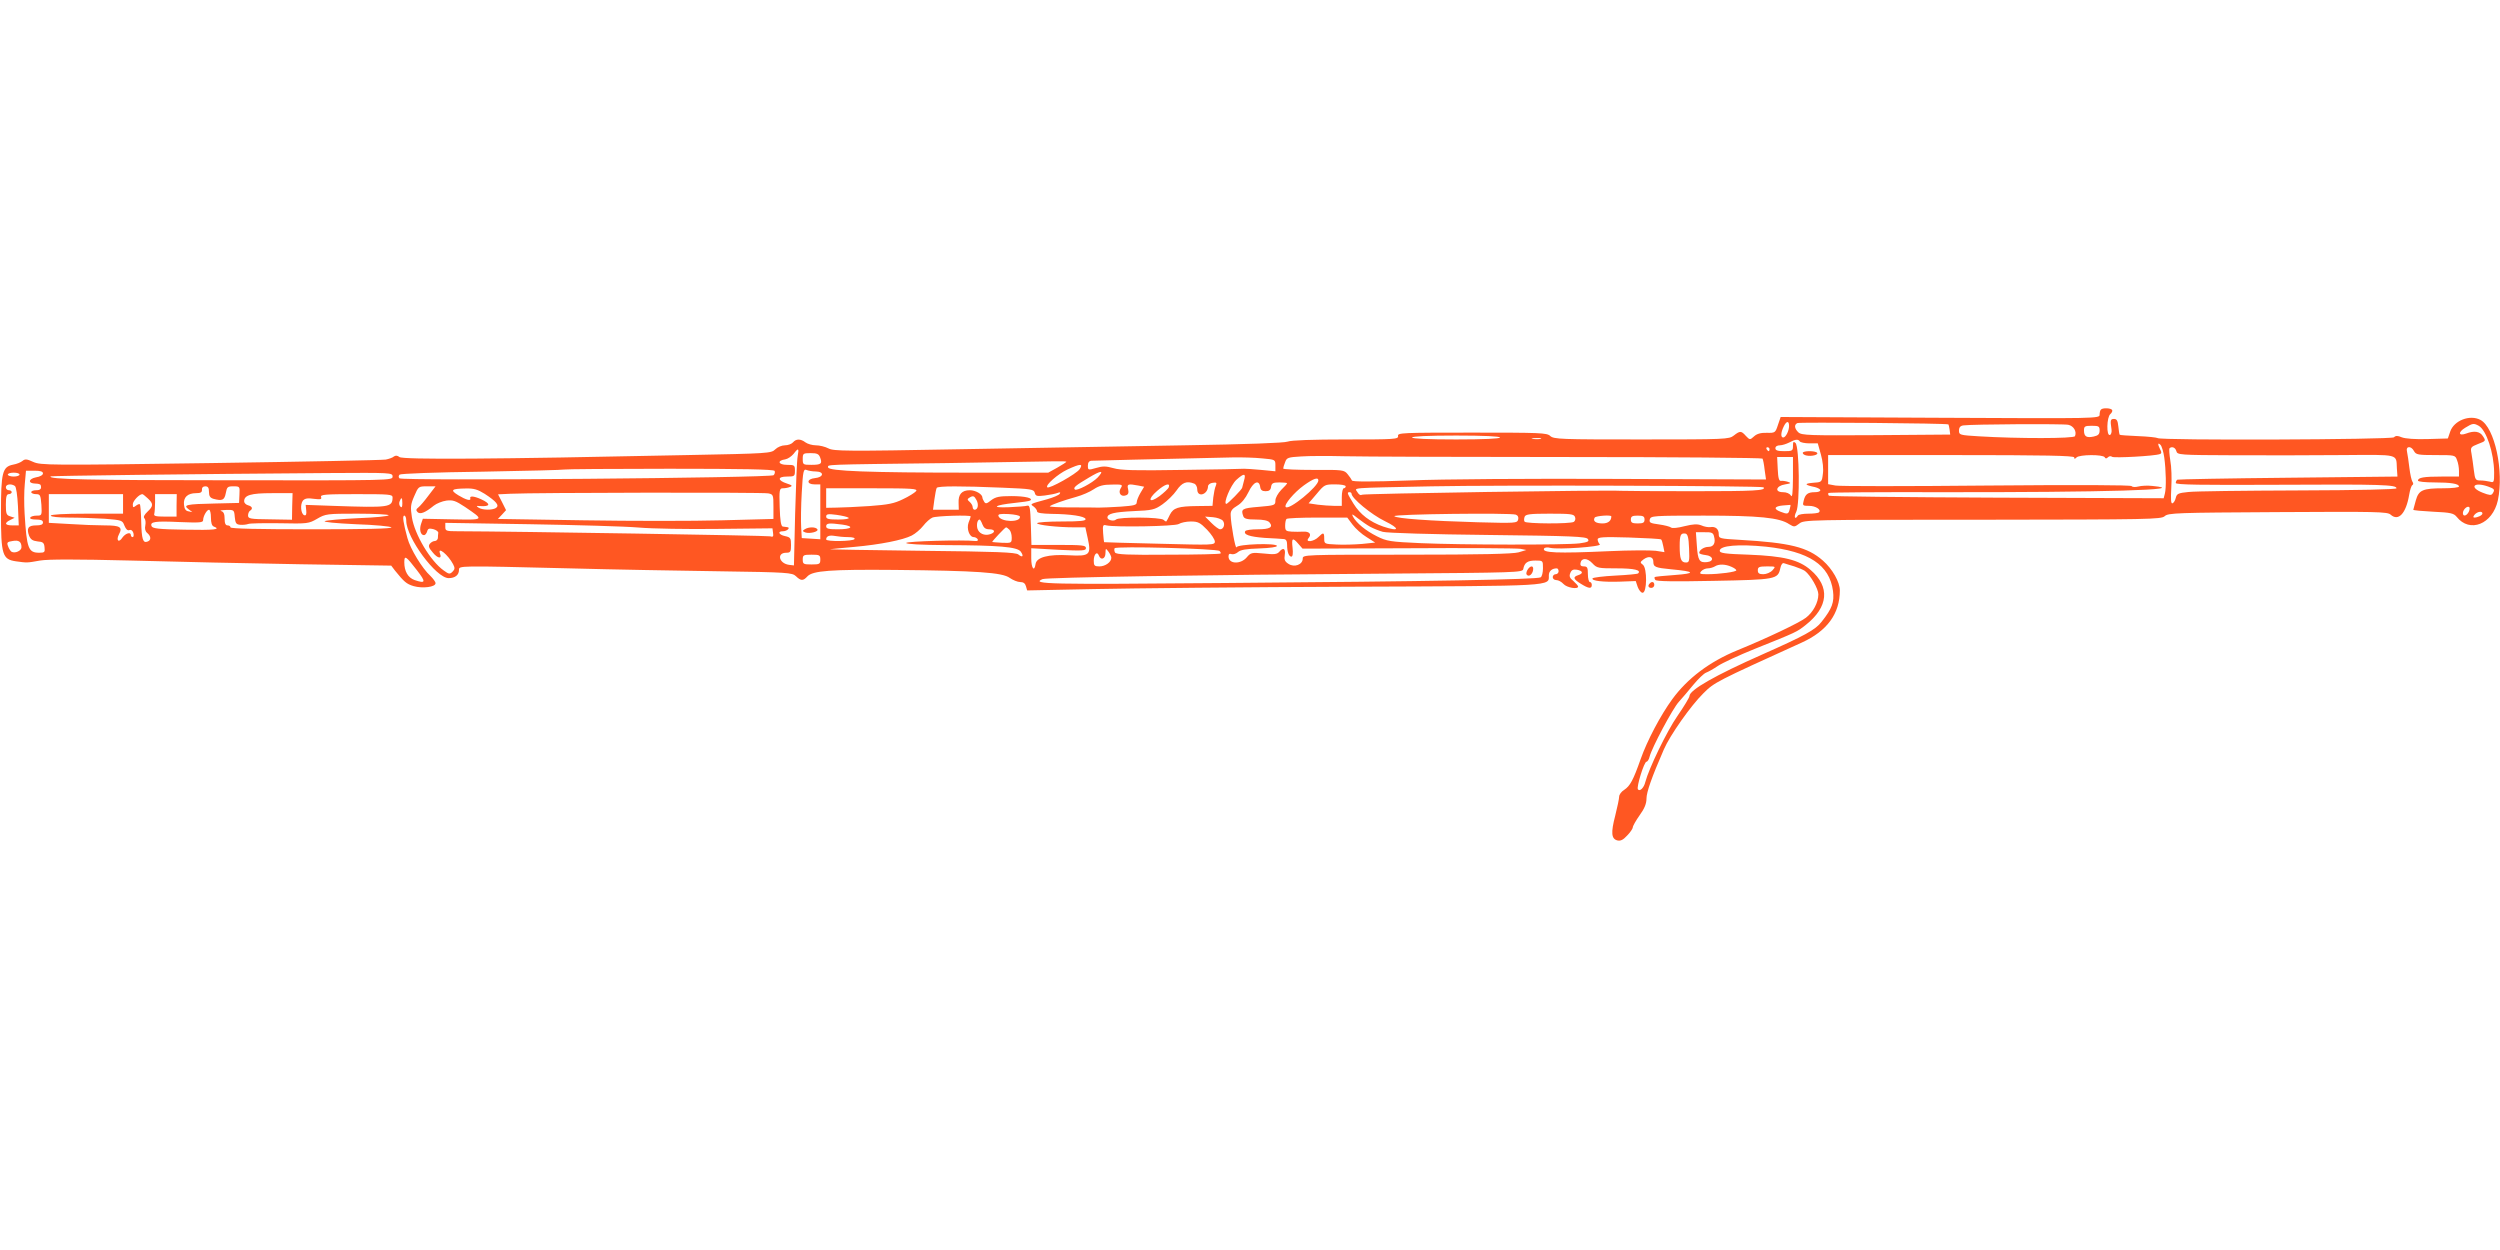 <?xml version="1.0" standalone="no"?>
<!DOCTYPE svg PUBLIC "-//W3C//DTD SVG 20010904//EN"
 "http://www.w3.org/TR/2001/REC-SVG-20010904/DTD/svg10.dtd">
<svg version="1.0" xmlns="http://www.w3.org/2000/svg"
 width="1280pt" height="640pt" viewBox="0 0 1280 640"
 preserveAspectRatio="xMidYMid meet">
<g transform="translate(0,640) scale(0.1,-0.1)"
fill="#ff5722" stroke="none">
<path d="M10757 4303 c-4 -3 -7 -15 -7 -26 0 -20 -8 -20 -817 -16 l-816 4 -14
-41 c-13 -40 -15 -41 -57 -40 -30 1 -51 -5 -65 -18 -21 -19 -22 -19 -42 2 -24
27 -30 27 -62 2 -24 -19 -40 -20 -473 -20 -412 0 -449 1 -467 18 -17 16 -51
17 -401 17 -357 0 -381 -1 -378 -17 3 -17 -16 -18 -267 -18 -169 0 -280 -4
-298 -11 -17 -7 -215 -14 -528 -19 -275 -5 -791 -14 -1146 -20 -585 -11 -650
-10 -677 4 -17 9 -46 16 -65 16 -18 0 -42 7 -53 15 -25 19 -48 19 -64 0 -7 -8
-25 -15 -41 -15 -16 0 -38 -9 -50 -21 -20 -20 -35 -21 -452 -29 -985 -21
-1455 -24 -1472 -10 -10 8 -19 9 -28 3 -6 -6 -26 -13 -42 -16 -17 -3 -421 -11
-898 -18 -828 -12 -869 -11 -907 6 -32 15 -42 16 -55 5 -8 -7 -30 -16 -48 -19
-55 -11 -62 -40 -62 -246 0 -216 7 -239 77 -249 58 -8 55 -8 123 4 41 7 185 7
465 0 223 -6 614 -15 869 -19 l464 -7 19 -25 c47 -58 59 -69 96 -80 45 -13
112 -5 112 15 0 7 -12 23 -26 37 -42 38 -103 138 -118 194 -21 77 -27 115 -16
115 6 0 10 -12 10 -26 0 -87 153 -294 217 -294 33 0 53 16 53 42 0 22 -6 22
565 8 220 -6 566 -12 770 -15 349 -5 371 -7 390 -25 26 -25 37 -25 59 -1 27
29 118 36 446 33 421 -4 553 -13 590 -41 16 -11 40 -21 53 -21 17 0 26 -7 30
-22 l6 -21 343 7 c189 4 779 10 1312 12 1054 4 1016 2 1016 58 0 22 16 36 41
36 5 0 9 -7 9 -15 0 -8 -7 -15 -15 -15 -8 0 -15 -7 -15 -15 0 -8 8 -15 18 -15
11 0 27 -9 37 -20 17 -19 75 -29 75 -13 0 4 -11 16 -24 28 -19 15 -23 25 -16
41 6 16 15 20 34 17 31 -6 34 -19 6 -28 -28 -9 -25 -20 14 -44 40 -25 56 -27
56 -6 0 8 -4 15 -10 15 -5 0 -10 18 -10 40 0 34 -3 40 -21 40 -14 0 -19 5 -17
17 5 28 35 27 61 -1 23 -25 30 -26 125 -26 90 0 127 -9 109 -26 -3 -3 -55 -8
-116 -11 -62 -3 -114 -10 -117 -14 -8 -13 55 -20 141 -17 l80 3 10 -30 c6 -16
17 -30 25 -30 23 0 24 125 2 143 -16 12 -15 14 3 28 26 19 50 14 50 -11 0 -28
9 -32 93 -40 121 -11 126 -21 17 -29 -55 -4 -101 -8 -103 -11 -2 -2 -1 -8 3
-14 4 -8 97 -9 298 -5 319 6 330 8 342 64 4 20 12 30 20 26 7 -2 30 -10 52
-16 21 -7 45 -17 54 -23 29 -22 69 -92 69 -120 0 -42 -27 -92 -64 -120 -34
-26 -200 -105 -352 -167 -141 -58 -254 -143 -332 -250 -60 -82 -129 -213 -162
-307 -38 -108 -54 -137 -84 -157 -15 -9 -26 -25 -26 -35 0 -10 -9 -53 -20 -97
-23 -88 -20 -119 11 -127 16 -4 30 3 50 25 16 16 29 36 29 42 0 7 16 35 35 62
25 34 35 60 35 85 0 33 27 110 89 252 31 72 138 224 202 287 57 57 64 60 504
260 130 59 195 148 195 267 0 43 -38 110 -87 153 -79 69 -167 91 -425 106
-105 6 -108 7 -108 29 0 27 -17 41 -44 36 -10 -1 -30 2 -45 9 -21 8 -40 7 -86
-4 -34 -9 -63 -12 -69 -7 -6 5 -34 12 -62 16 -45 6 -51 9 -47 26 5 18 17 19
277 19 282 0 387 -10 437 -44 25 -15 27 -15 51 3 24 20 46 20 938 20 860 1
914 2 933 18 18 17 60 18 579 21 509 3 562 2 578 -13 40 -36 79 6 95 102 4 24
11 46 16 49 6 3 6 10 1 17 -5 7 -12 39 -16 72 -4 32 -9 69 -12 82 -8 30 21 32
36 3 10 -18 21 -20 111 -20 98 0 100 0 109 -26 6 -14 10 -39 10 -55 l0 -29
-89 0 c-91 0 -121 -5 -121 -21 0 -5 37 -9 83 -9 87 0 127 -7 127 -21 0 -5 -36
-9 -79 -9 -107 0 -127 -9 -142 -62 -6 -24 -12 -45 -13 -48 0 -3 45 -7 102 -10
90 -4 105 -8 120 -26 67 -85 184 -38 211 84 32 150 -16 373 -89 412 -54 29
-136 -3 -155 -60 l-12 -35 -103 -3 c-64 -2 -115 2 -133 9 -21 9 -31 9 -40 0
-12 -12 -1198 -17 -1210 -4 -4 3 -48 8 -99 10 -50 2 -93 5 -95 7 -2 2 -5 21
-7 42 -3 30 -8 39 -22 39 -19 0 -20 -6 -13 -54 2 -13 -2 -26 -8 -28 -19 -7
-17 91 2 107 8 7 12 16 9 21 -6 10 -48 12 -57 2z m-1597 -84 c0 -25 -17 -59
-30 -59 -13 0 -13 24 2 55 14 30 28 33 28 4z m816 8 c1 -1 4 -13 6 -27 l3 -25
-379 -3 c-342 -2 -381 -1 -398 14 -21 20 -23 40 -5 48 11 5 768 -1 773 -7z
m614 -2 c27 -6 44 -34 34 -58 -4 -13 -292 -13 -491 -1 -99 6 -103 7 -103 29 0
17 7 25 23 27 45 6 509 9 537 3z m2101 -5 c39 -22 78 -138 79 -239 0 -51 -1
-53 -22 -47 -13 3 -35 6 -49 6 -24 0 -27 4 -33 53 -3 28 -9 67 -12 85 -6 31
-4 34 34 49 40 15 40 16 25 39 -16 26 -45 30 -87 14 -39 -14 -42 7 -4 30 38
23 43 24 69 10z m-1941 -24 c0 -19 -7 -26 -30 -31 -37 -8 -50 0 -50 31 0 21 4
24 40 24 36 0 40 -3 40 -24z m-3070 -36 c0 -6 -82 -10 -225 -10 -143 0 -225 4
-225 10 0 6 82 10 225 10 143 0 225 -4 225 -10z m208 -7 c-10 -2 -28 -2 -40 0
-13 2 -5 4 17 4 22 1 32 -1 23 -4z m1327 -13 c3 -5 26 -10 49 -10 l43 0 16
-57 c10 -35 14 -75 10 -100 -5 -42 -6 -42 -52 -45 -45 -4 -42 -11 12 -22 15
-4 27 -11 27 -16 0 -6 -12 -10 -27 -10 -37 0 -50 -10 -58 -43 -7 -26 -5 -27
28 -27 33 0 64 -20 50 -33 -3 -4 -28 -7 -54 -7 -26 0 -51 -4 -54 -10 -15 -24
-22 -7 -8 20 19 39 16 331 -4 352 -10 9 -13 7 -13 -15 0 -25 -3 -27 -45 -27
-33 0 -45 4 -45 15 0 9 9 15 23 15 12 0 33 7 47 14 31 17 47 19 55 6z m1866
-82 c9 -66 11 -156 3 -186 l-6 -23 -853 3 c-470 2 -857 6 -861 10 -4 5 -5 11
-2 14 3 3 264 5 579 4 830 -1 1286 12 1079 32 -25 3 -57 1 -72 -3 -16 -4 -30
-3 -34 2 -3 6 -278 7 -742 3 -405 -4 -754 -4 -774 0 l-38 7 0 74 0 75 630 0
c483 0 630 -3 630 -12 0 -9 3 -9 12 0 15 15 134 16 144 1 4 -8 9 -8 17 0 6 6
15 7 21 2 11 -7 217 4 244 14 10 3 10 10 2 24 -13 26 -13 38 2 23 6 -6 15 -35
19 -64z m-2021 42 c0 -5 -2 -10 -4 -10 -3 0 -8 5 -11 10 -3 6 -1 10 4 10 6 0
11 -4 11 -10z m2083 -10 c5 -19 14 -20 299 -21 161 -1 411 0 555 1 291 2 271
7 275 -68 l3 -42 -560 -6 c-308 -3 -563 -8 -567 -10 -5 -3 -8 -11 -8 -17 0 -9
126 -11 532 -9 525 3 598 0 598 -18 0 -6 -191 -10 -502 -11 -277 -1 -530 -4
-563 -8 -52 -5 -60 -9 -65 -30 -3 -14 -11 -26 -17 -28 -8 -3 -9 21 -6 79 3 46
1 109 -5 140 -5 32 -7 60 -4 63 12 11 30 4 35 -15z m-7059 -26 c-4 -20 -9
-154 -13 -298 l-6 -261 -25 3 c-52 7 -65 62 -14 62 21 0 24 5 24 39 0 36 -3
40 -30 46 -33 7 -41 25 -11 25 21 0 40 19 22 21 -6 1 -17 2 -23 3 -9 1 -14 30
-16 99 -3 91 -1 97 17 97 11 0 27 3 36 7 14 5 10 9 -15 17 -50 16 -50 36 -1
36 39 0 41 2 41 30 0 28 -2 30 -41 30 -44 0 -52 22 -9 28 13 2 32 15 43 28 25
33 29 30 21 -12z m115 -6 c12 -32 6 -38 -45 -38 -42 0 -44 1 -44 30 0 28 2 30
40 30 33 0 42 -4 49 -22z m3830 2 c544 0 992 -4 995 -8 3 -5 8 -30 11 -58 l7
-49 -769 3 c-432 2 -895 -1 -1058 -8 -194 -7 -291 -7 -293 0 -2 5 -12 20 -22
32 -18 22 -24 23 -174 22 -86 0 -156 3 -156 7 0 4 4 19 10 33 8 23 15 25 82
29 40 3 141 3 225 1 83 -2 597 -4 1142 -4z m-1566 -7 c66 -6 67 -6 67 -36 l0
-30 -72 7 c-40 4 -80 6 -88 6 -8 -1 -152 -4 -319 -6 -239 -4 -313 -2 -350 9
-39 11 -55 11 -89 1 -41 -12 -42 -11 -42 12 0 16 6 24 18 25 14 1 318 8 722
17 47 1 115 -1 153 -5z m2717 -100 c-1 -78 -3 -103 -11 -90 -6 10 -22 17 -40
17 -45 0 -36 33 11 40 30 5 32 7 14 13 -12 4 -28 6 -35 5 -10 -2 -15 13 -17
60 l-3 62 41 0 40 0 0 -107z m-3720 83 c0 -2 -21 -16 -46 -30 l-47 -26 -406 0
c-509 0 -721 8 -721 27 0 15 -44 14 605 22 264 4 510 8 548 9 37 1 67 0 67 -2z
m68 -38 c-16 -24 -157 -103 -166 -93 -11 11 54 68 103 91 67 31 82 31 63 2z
m-1562 -9 c3 -6 1 -16 -5 -22 -14 -14 -1901 -30 -1916 -16 -5 6 -5 13 1 19 5
5 184 12 424 15 228 4 417 9 419 11 2 2 244 4 537 4 373 0 535 -3 540 -11z
m212 -3 c44 -1 39 -30 -6 -34 -42 -4 -44 -32 -2 -32 l30 0 0 -141 0 -140 -47
3 -48 3 -3 55 c-2 30 -1 110 3 178 6 110 9 122 24 116 9 -4 31 -8 49 -8z
m-3958 -10 c0 -8 -15 -17 -36 -20 -39 -8 -42 -31 -3 -32 13 0 25 -3 27 -7 6
-19 0 -27 -23 -27 -14 0 -25 -4 -25 -10 0 -5 11 -10 24 -10 22 0 24 -5 28 -55
3 -54 2 -55 -24 -55 -15 0 -30 -4 -33 -10 -4 -6 8 -10 29 -10 25 0 36 -4 36
-15 0 -11 -11 -15 -35 -15 -41 0 -50 -15 -36 -53 8 -19 18 -26 43 -29 28 -2
34 -7 36 -30 3 -25 0 -28 -27 -28 -56 0 -64 21 -75 200 -3 47 -3 115 1 153 l6
67 43 0 c31 0 44 -4 44 -14z m5400 -21 c-27 -28 -108 -71 -117 -61 -9 9 3 20
71 60 65 39 82 40 46 1z m-5520 15 c0 -5 -13 -10 -30 -10 -16 0 -30 5 -30 10
0 6 14 10 30 10 17 0 30 -4 30 -10z m1910 -10 c0 -20 -6 -20 -832 -19 -724 0
-939 5 -918 20 5 3 715 12 1418 17 326 2 332 2 332 -18z m4359 -22 c-5 -18 -9
-34 -9 -35 0 -8 -74 -83 -81 -83 -18 0 22 96 51 123 40 36 51 35 39 -5z m381
2 c0 -31 -150 -154 -167 -136 -11 11 43 75 93 111 49 35 74 44 74 25z m-636
-16 c9 -3 16 -17 16 -30 0 -43 54 -27 55 16 0 8 11 17 24 18 20 3 22 1 16 -15
-5 -10 -10 -37 -13 -60 l-4 -43 -77 -1 c-99 -1 -123 -9 -141 -44 -8 -17 -16
-32 -18 -34 -1 -3 -8 1 -14 7 -15 15 -230 16 -244 2 -11 -11 -44 -3 -44 10 0
20 33 28 132 33 98 4 110 7 150 35 24 17 57 49 72 71 28 41 52 50 90 35z m338
-16 c2 -17 10 -23 28 -23 18 0 26 6 28 23 3 18 10 22 43 22 21 0 39 -2 39 -4
0 -3 -13 -18 -30 -34 -17 -18 -30 -41 -30 -55 0 -24 -3 -25 -85 -32 -86 -7
-93 -11 -79 -49 5 -12 20 -16 64 -16 38 0 62 -5 70 -15 20 -24 2 -35 -60 -35
-32 0 -61 -4 -64 -9 -11 -18 21 -29 99 -35 44 -2 88 -5 98 -6 12 -1 17 -10 17
-30 0 -36 9 -60 22 -60 7 0 9 18 6 45 -6 51 0 55 30 20 l21 -24 543 2 c299 2
557 0 573 -3 l30 -6 -40 -12 c-28 -8 -194 -12 -572 -12 -528 0 -533 0 -533
-20 0 -31 -43 -47 -73 -27 -19 12 -23 22 -19 46 5 33 -8 40 -28 16 -11 -13
-26 -15 -79 -9 -62 6 -67 5 -88 -20 -32 -37 -93 -34 -93 5 0 12 5 16 15 12 9
-3 24 2 33 10 13 12 43 17 110 19 55 2 91 7 90 13 -4 16 -202 9 -207 -7 -5
-14 -29 118 -30 165 -1 21 7 32 34 48 22 13 42 38 57 69 25 53 54 66 60 28z
m-6376 4 c7 -4 13 -48 16 -104 l4 -98 -33 0 c-38 0 -43 12 -10 28 l22 11 -22
7 c-20 6 -23 13 -23 60 0 41 4 54 15 54 8 0 15 5 15 10 0 6 -7 10 -15 10 -8 0
-15 7 -15 15 0 16 27 20 46 7z m5662 -12 c-15 -24 2 -46 27 -36 12 4 15 13 11
31 -7 27 -1 29 52 19 l30 -6 -19 -32 c-10 -17 -19 -39 -19 -48 0 -14 -14 -17
-82 -22 -46 -3 -96 -5 -113 -5 -16 1 -81 1 -143 1 -62 0 -111 3 -107 6 8 8 70
30 135 48 30 8 71 26 90 39 27 18 49 24 93 24 54 1 57 0 45 -19z m246 5 c-3
-8 -25 -28 -47 -45 -55 -40 -64 -18 -12 27 40 35 68 43 59 18z m906 5 c0 -5
-4 -10 -10 -10 -5 0 -10 -20 -10 -45 l0 -45 -39 0 c-21 0 -59 3 -84 6 l-47 7
41 48 c40 48 42 49 95 49 30 0 54 -4 54 -10z m2139 -5 c16 -17 -48 -20 -357
-20 -191 0 -358 1 -372 2 -73 5 -1317 -14 -1327 -20 -7 -5 -16 1 -23 13 -13
24 -56 21 380 30 344 7 1690 3 1699 -5z m3710 4 c33 -12 36 -16 23 -36 -6 -10
-17 -9 -50 4 -72 28 -47 58 27 32z m-11669 -28 c0 -21 6 -30 23 -35 45 -12 56
-7 63 29 6 32 9 35 39 35 33 0 33 -1 31 -42 l-2 -43 -125 -3 c-145 -3 -163 -7
-134 -29 l20 -15 -20 4 c-14 2 -21 12 -23 34 -4 38 19 59 62 59 23 0 31 4 30
18 -1 10 5 17 17 17 14 0 19 -7 19 -29z m1124 -18 c-20 -27 -43 -54 -52 -61
-12 -9 -13 -15 -4 -24 13 -13 39 -3 83 33 14 11 43 23 65 26 33 4 47 -1 94
-32 101 -69 103 -67 -65 -64 l-150 3 -9 -26 c-10 -29 -3 -58 15 -58 6 0 13 9
16 19 4 15 10 17 31 12 15 -4 27 -13 26 -19 -1 -7 -2 -19 -2 -27 -1 -8 -8 -15
-16 -15 -7 0 -19 -6 -25 -14 -9 -11 -6 -21 15 -45 25 -31 48 -34 37 -6 -15 41
42 -6 67 -54 10 -19 9 -26 -3 -38 -14 -14 -19 -13 -45 6 -68 48 -149 184 -163
272 -8 52 -7 66 12 109 21 49 22 50 65 50 l44 0 -36 -47z m2940 40 c146 -6
159 -8 164 -26 4 -17 11 -19 51 -14 25 3 55 9 65 13 13 5 17 4 12 -4 -4 -7
-33 -19 -64 -28 -92 -25 -89 -24 -69 -38 9 -7 17 -18 17 -25 0 -7 25 -11 73
-12 100 -1 170 -12 175 -26 3 -10 -26 -13 -122 -13 -69 0 -126 -4 -126 -9 0
-9 105 -21 191 -21 l56 0 12 -55 c19 -86 11 -94 -96 -88 -106 6 -166 -10 -171
-45 -6 -42 -22 -22 -22 29 l0 52 140 -8 c124 -6 140 -5 140 9 0 14 -19 16
-140 16 l-139 0 -3 103 c-3 85 -5 101 -18 98 -8 -3 -51 -6 -95 -8 -95 -4 -75
11 30 22 39 4 74 9 79 12 19 12 -24 23 -95 23 -63 0 -81 -4 -104 -21 -22 -18
-29 -20 -36 -8 -5 8 -9 17 -9 21 0 18 -35 38 -64 38 -42 0 -60 -21 -58 -65 l1
-35 -66 0 -66 0 7 52 c4 28 9 55 12 60 6 10 125 10 338 1z m-2653 -31 c60 -39
78 -60 58 -73 -19 -12 -70 -11 -89 2 -12 8 -12 10 5 8 57 -4 60 11 8 35 -38
17 -60 18 -55 4 4 -15 -23 -7 -61 16 -44 27 -37 34 39 35 39 1 60 -5 95 -27z
m2209 13 c-7 -8 -37 -27 -67 -41 -45 -22 -75 -28 -171 -35 -64 -4 -141 -8
-169 -8 l-53 -1 0 50 0 50 236 0 c207 0 235 -2 224 -15z m-3194 -78 l-1 -68
-112 2 c-102 1 -113 3 -113 20 0 10 5 21 10 24 16 10 12 22 -10 28 -11 3 -20
12 -20 20 0 32 34 42 142 42 l106 0 -2 -68z m2437 67 c26 -5 27 -8 27 -68 l0
-63 -264 -7 c-146 -4 -463 -4 -706 0 l-441 7 21 22 21 23 -20 40 -21 41 63 3
c124 6 1293 8 1320 2z m2987 -2 c0 -23 102 -107 170 -140 80 -39 76 -56 -8
-28 -68 24 -118 62 -152 117 -33 54 -35 59 -20 59 6 0 10 -4 10 -8z m-6290
-52 l0 -50 -185 0 c-117 0 -185 -4 -185 -10 0 -6 38 -10 93 -10 52 0 134 -3
184 -6 87 -7 90 -8 100 -35 8 -19 16 -27 26 -23 9 3 16 -3 20 -15 3 -12 1 -21
-4 -21 -5 0 -9 5 -9 10 0 18 -27 10 -43 -12 -19 -30 -34 -15 -18 16 20 37 7
46 -73 46 -40 0 -121 3 -179 7 l-107 6 0 74 0 73 190 0 190 0 0 -50z m127 28
c29 -27 29 -39 -2 -68 -16 -15 -22 -27 -16 -33 6 -6 8 -22 5 -37 -4 -17 0 -31
10 -39 20 -17 21 -37 1 -44 -23 -9 -30 12 -32 102 -1 46 -4 86 -7 89 -3 3 -12
-1 -21 -8 -13 -10 -15 -9 -15 8 0 17 33 52 49 52 3 0 15 -10 28 -22z m147 -36
l0 -57 -60 0 c-48 0 -58 3 -54 15 2 8 4 34 4 58 l0 42 56 0 55 0 -1 -58z
m1106 41 c-1 -51 -15 -53 -305 -43 l-140 5 3 -29 c2 -19 -1 -27 -10 -24 -18 6
-22 56 -7 75 10 11 24 14 56 9 35 -4 41 -3 37 9 -5 13 20 15 180 15 171 0 186
-1 186 -17z m2990 -14 c12 -22 7 -49 -10 -49 -5 0 -10 6 -10 14 0 7 -7 19 -15
26 -13 11 -13 15 -3 21 20 13 26 11 38 -12z m-2940 -16 c0 -19 -3 -24 -10 -17
-6 6 -8 18 -4 27 9 24 14 21 14 -10z m7103 -31 c-6 -25 -11 -26 -47 -12 -37
14 -32 28 12 32 20 2 38 3 39 3 1 -1 0 -11 -4 -23z m3477 -13 c-12 -22 -30
-25 -30 -6 0 17 21 38 32 31 4 -3 3 -14 -2 -25z m-11560 -29 c0 -27 5 -43 15
-46 38 -15 3 -19 -149 -16 -134 2 -165 6 -170 18 -9 23 17 27 145 21 101 -4
119 -3 119 10 0 20 19 53 30 53 6 0 10 -18 10 -40z m122 3 c3 -32 7 -38 28
-40 14 -1 32 1 40 4 8 4 81 5 162 4 143 -3 149 -2 192 23 43 25 50 26 205 26
89 0 161 -4 161 -8 0 -5 -70 -12 -156 -15 -85 -4 -162 -11 -171 -15 -9 -5 54
-11 158 -16 96 -3 178 -11 183 -16 7 -7 -135 -10 -407 -10 -271 0 -417 3 -417
10 0 6 -7 10 -15 10 -10 0 -15 10 -15 34 0 24 -5 36 -17 39 -10 3 1 5 24 6 41
1 42 1 45 -36z m11508 18 c0 -9 -24 -21 -42 -21 -6 0 -6 6 2 15 14 16 40 20
40 6z m-8365 -22 c5 -5 -17 -9 -53 -9 -49 0 -62 3 -62 15 0 13 9 15 53 9 28
-4 56 -10 62 -15z m877 6 c5 -31 -99 -29 -110 3 -3 10 9 12 52 10 31 -2 57 -7
58 -13z m1793 -52 c17 -9 46 -21 65 -26 20 -6 255 -13 538 -16 432 -5 504 -8
512 -21 8 -12 0 -16 -43 -22 -73 -9 -608 -8 -812 1 -158 7 -175 10 -225 35
-58 29 -104 67 -123 101 -8 16 -3 14 24 -8 19 -15 48 -35 64 -44z m746 62 c11
-4 15 -14 12 -25 -5 -19 -14 -19 -207 -14 -245 7 -415 19 -427 31 -11 11 596
18 622 8z m303 -12 c4 -9 1 -20 -6 -25 -18 -11 -245 -10 -252 1 -4 5 -3 16 0
25 5 13 26 16 129 16 106 0 124 -2 129 -17z m-3094 3 c0 -3 -5 -17 -11 -32
-11 -31 4 -74 27 -74 7 0 16 -5 20 -11 3 -6 -1 -10 -12 -9 -64 7 -354 -1 -354
-10 0 -6 75 -10 203 -11 273 -1 365 -9 383 -33 17 -24 10 -33 -12 -15 -14 11
-108 15 -498 19 -265 3 -474 7 -466 8 8 1 65 7 125 12 132 12 248 35 293 58
18 9 45 32 59 50 14 18 35 37 47 42 21 9 196 14 196 6z m1291 -22 c13 -16 5
-44 -14 -44 -7 0 -27 15 -45 33 l-32 32 40 -3 c22 -2 44 -10 51 -18z m1989 22
c0 -23 -17 -36 -45 -36 -35 0 -51 12 -40 30 6 9 85 15 85 6z m170 -16 c0 -16
-7 -20 -35 -20 -28 0 -35 4 -35 20 0 16 7 20 35 20 28 0 35 -4 35 -20z m-1495
-26 c15 -20 47 -49 72 -64 l44 -28 -68 -7 c-37 -3 -96 -5 -130 -3 -61 3 -63 3
-63 30 0 33 -4 34 -30 8 -24 -24 -70 -29 -50 -5 17 20 4 35 -28 33 -15 -1 -42
-1 -59 0 -29 2 -33 5 -33 30 0 16 3 32 7 35 3 4 75 7 158 7 l153 0 27 -36z
m-1895 1 c7 -18 17 -25 35 -25 30 0 33 -16 5 -25 -30 -10 -59 4 -66 30 -5 22
1 45 12 45 2 0 9 -11 14 -25z m1150 -27 c22 -23 40 -50 40 -61 0 -18 -11 -18
-282 -11 -156 4 -284 7 -285 8 -1 1 -3 22 -5 46 -3 41 -1 45 17 40 46 -10 350
-5 370 7 11 7 39 13 62 13 37 0 48 -6 83 -42z m-2910 11 c69 -6 251 -9 405 -7
l280 3 3 -23 c3 -19 0 -23 -15 -18 -14 4 -1291 25 -1600 26 -58 0 -63 2 -63
21 l0 22 433 -7 c237 -4 488 -11 557 -17z m1043 15 c64 -9 49 -24 -24 -24 -46
0 -59 3 -59 15 0 17 15 18 83 9z m855 -26 c7 -7 12 -25 12 -40 0 -28 -1 -29
-50 -27 -27 2 -50 3 -50 4 0 5 66 75 71 75 3 0 10 -5 17 -12z m3608 -35 c9
-33 -2 -53 -29 -53 -22 0 -47 -16 -47 -31 0 -4 15 -9 33 -11 39 -4 45 -32 7
-36 -39 -4 -47 8 -52 83 l-5 70 44 0 c37 1 45 -3 49 -22z m-128 -61 c3 -66 1
-72 -16 -72 -25 0 -32 18 -32 84 0 57 5 68 30 64 11 -3 16 -20 18 -76z m-4306
58 c24 0 37 -4 33 -10 -7 -12 -145 -14 -145 -2 0 17 16 23 44 18 16 -3 46 -6
68 -6z m4163 -12 c3 -2 8 -18 11 -35 l6 -30 -45 7 c-25 3 -132 3 -239 -2 -265
-12 -346 -9 -332 14 3 5 18 7 31 3 42 -10 266 6 254 18 -6 6 -11 17 -11 25 0
12 26 14 160 10 88 -3 162 -7 165 -10z m-8395 -40 c0 -18 -33 -33 -51 -23 -6
4 -14 17 -18 29 -7 18 -4 22 23 26 32 6 46 -3 46 -32z m8932 3 c220 -24 325
-93 343 -227 7 -57 -4 -89 -58 -157 -32 -42 -88 -72 -302 -167 -244 -108 -375
-183 -375 -214 0 -7 -28 -53 -61 -101 -55 -79 -147 -270 -165 -339 -7 -30 -29
-51 -38 -37 -8 12 32 141 44 141 5 0 13 12 16 26 11 45 119 248 150 281 16 18
50 57 74 87 25 30 54 58 65 62 11 4 38 19 60 34 22 15 108 55 190 88 215 86
216 87 260 122 117 92 126 196 25 282 -60 52 -138 71 -315 78 -124 4 -150 8
-150 20 0 27 96 35 237 21z m-2798 -22 c5 -5 8 -11 5 -13 -3 -3 -123 -6 -268
-6 -206 -2 -265 1 -272 11 -4 7 -5 17 -2 22 7 12 525 -2 537 -14z m-554 -35
c0 -22 -31 -44 -61 -44 -25 0 -29 4 -29 29 0 33 17 51 26 27 10 -27 34 -18 34
12 1 26 1 26 15 8 8 -11 15 -25 15 -32z m-1490 -9 c0 -23 -4 -25 -45 -25 -41
0 -45 2 -45 25 0 23 4 25 45 25 41 0 45 -2 45 -25z m-2065 -55 c47 -61 45 -69
-12 -50 -34 12 -53 45 -53 91 0 38 8 33 65 -41z m5765 11 c0 -22 -5 -43 -12
-47 -18 -11 -578 -21 -1619 -29 -902 -8 -993 -6 -931 20 21 9 831 22 1762 28
667 5 695 6 699 23 6 33 22 44 62 44 39 0 39 0 39 -39z m965 7 c14 -6 25 -14
25 -18 0 -8 -86 -20 -149 -20 -37 0 -42 2 -31 15 7 8 22 15 34 15 11 0 28 5
36 10 20 13 54 12 85 -2z m210 -18 c-10 -11 -31 -20 -47 -20 -21 0 -28 5 -28
20 0 17 7 20 47 20 45 0 46 0 28 -20z"/>
<path d="M9230 4081 c0 -5 8 -11 18 -13 26 -6 63 3 56 13 -7 12 -74 12 -74 0z"/>
<path d="M4120 3690 c-12 -8 -12 -10 3 -16 22 -8 70 4 62 16 -8 13 -45 13 -65
0z"/>
<path d="M7820 3481 c-7 -14 -7 -22 1 -27 12 -7 29 12 29 34 0 19 -18 14 -30
-7z"/>
<path d="M8447 3413 c-12 -11 -8 -23 8 -23 8 0 15 7 15 15 0 16 -12 20 -23 8z"/>
</g>
</svg>
